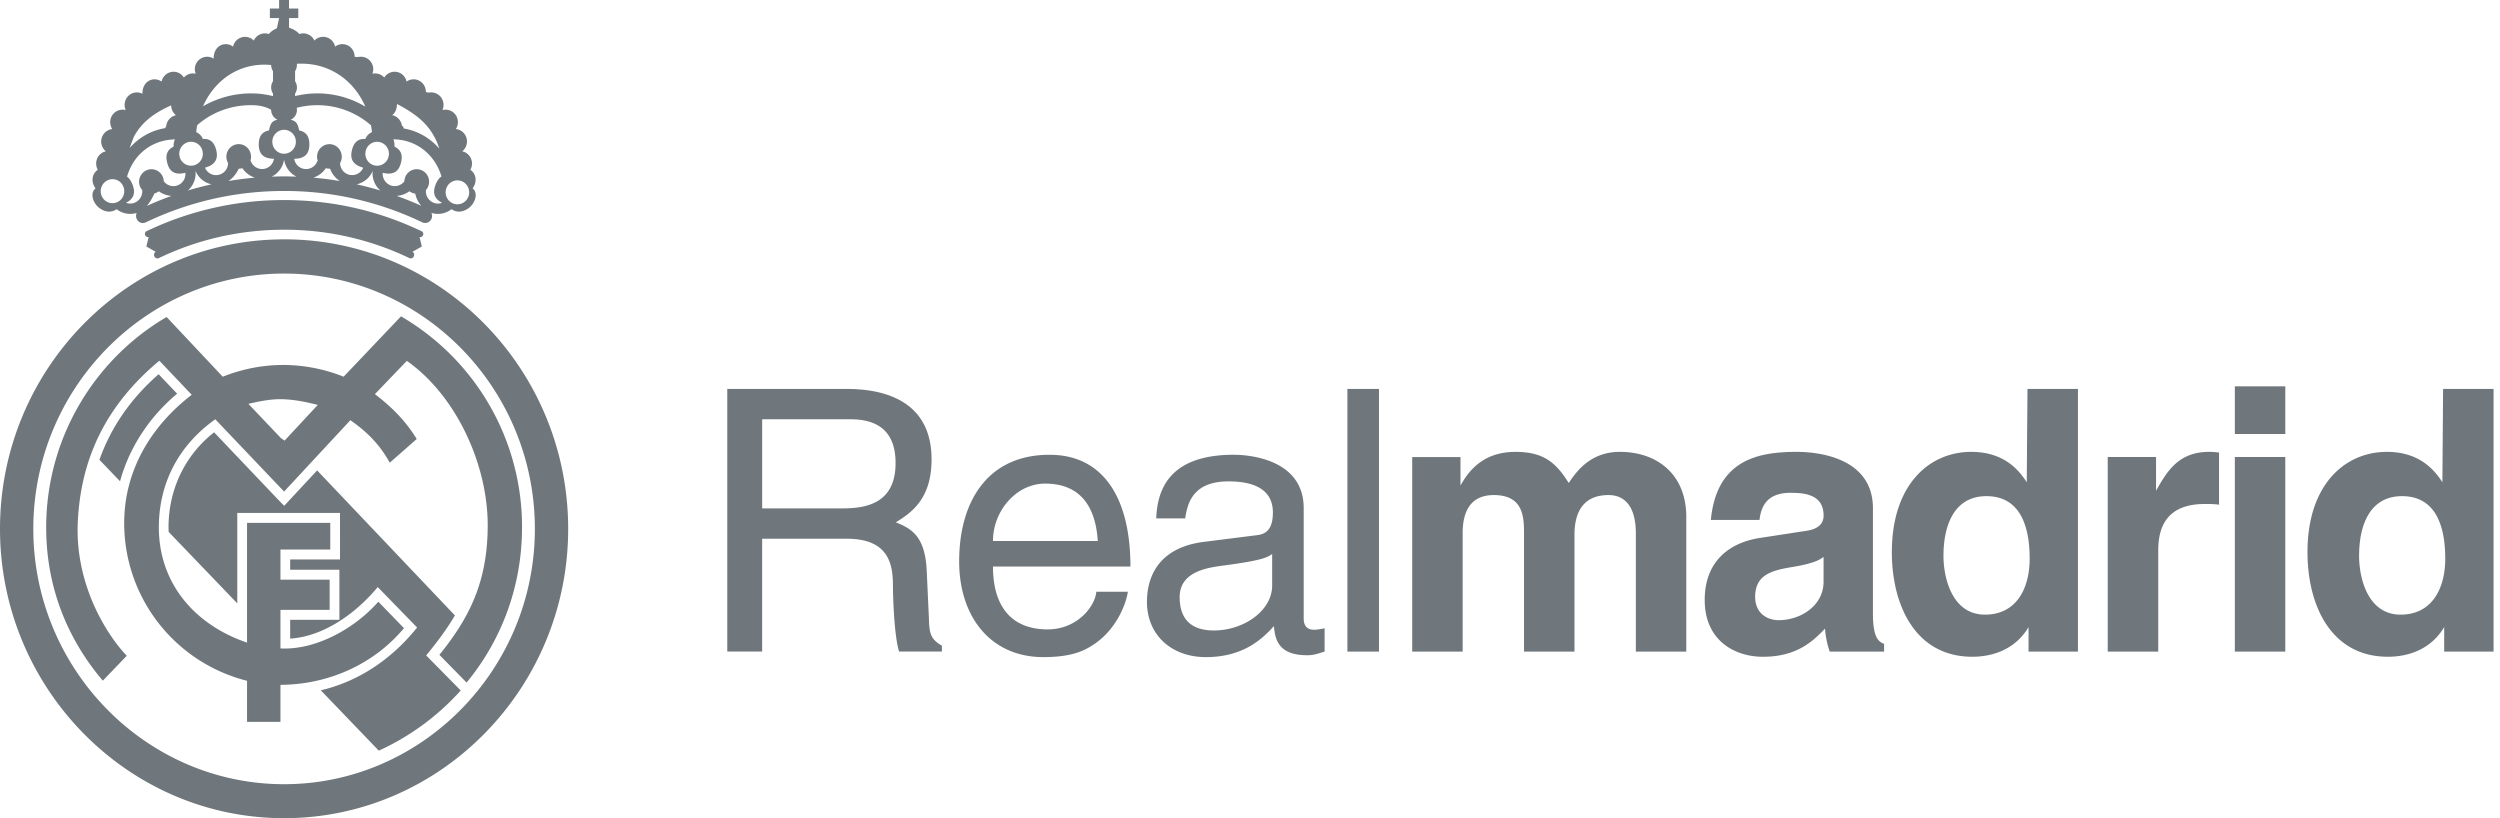 <svg width="110" height="36" viewBox="0 0 110 36" xmlns="http://www.w3.org/2000/svg">
  <g fill="#6F777C" fill-rule="nonzero">
    <path d="M5.282 21.176l-.907-.945c.505-1.425 1.37-2.685 2.604-3.766l.815.858c-1.178.982-2.094 2.323-2.512 3.853zm8.672-.478l6.062 6.381c-.34.579-.76 1.147-1.264 1.76l1.521 1.542a10.936 10.936 0 01-3.606 2.648l-2.552-2.655c1.676-.396 3.124-1.374 4.237-2.764l-1.732-1.78c-.926 1.122-2.345 2.17-3.853 2.27v-.83h2.166v-2.201h-2.166v-.453h2.193V22.57H10.44v3.978l-3.019-3.144a4.75 4.75 0 01-.005-.318c.038-1.744.85-3.162 2.005-4.064l2.837 2.982.247.251 1.448-1.557zm.028-2.883c-.503-.124-.997-.23-1.518-.248-.52-.021-1.032.087-1.535.203l1.435 1.51.158.107 1.46-1.572zm8.987 5.392c0 2.6-.91 4.974-2.439 6.826l-1.197-1.22c1.289-1.595 2.126-3.174 2.126-5.705 0-2.66-1.37-5.688-3.558-7.23l-1.405 1.464c.745.57 1.344 1.166 1.84 1.974l-1.187 1.043c-.434-.792-1-1.363-1.733-1.87L12.5 21.629l-3.027-3.18c-1.54 1.093-2.441 2.69-2.483 4.63-.05 2.564 1.576 4.413 3.88 5.196v-5.268h3.662v1.174h-2.192v1.325h2.165v1.328h-2.165v1.697c1.576.083 3.3-.903 4.306-2.056l1.13 1.164c-1.358 1.622-3.36 2.482-5.436 2.495v1.628h-1.47v-1.807a7.152 7.152 0 01-5.405-7.026c.029-2.295 1.223-4.216 2.97-5.558l-1.423-1.5c-2.273 1.894-3.49 4.232-3.594 7.233-.08 2.704 1.31 4.864 2.16 5.75l-1.054 1.096c-1.568-1.848-2.492-4.13-2.492-6.742 0-3.945 2.143-7.417 5.3-9.26l2.47 2.628a7.159 7.159 0 012.712-.518 7.212 7.212 0 012.603.516l.123-.126 2.404-2.529a10.716 10.716 0 015.326 9.289zM12.5 10.53c6.892 0 12.5 5.724 12.5 12.741C25 30.275 19.392 36 12.5 36 5.61 36 0 30.275 0 23.272c0-7.017 5.609-12.741 12.5-12.741zm0 1.507c-6.07 0-11.034 5.04-11.034 11.234 0 6.18 4.964 11.234 11.034 11.234s11.034-5.054 11.034-11.234c0-6.194-4.965-11.234-11.034-11.234zm5.96-1.608l.1.417-.41.233c.067.04.093.124.059.197-.036.078-.118.118-.195.081a12.668 12.668 0 00-5.514-1.249c-1.975 0-3.839.444-5.513 1.249-.078.037-.16-.003-.196-.081a.158.158 0 01.058-.197l-.41-.233.102-.417a.133.133 0 01-.15-.075c-.032-.068-.013-.147.054-.18A13.936 13.936 0 0112.5 8.803c2.169 0 4.215.491 6.055 1.374.067.032.086.11.055.179a.135.135 0 01-.15.075zm-5.442-4.192a.522.522 0 00-.518-.526.522.522 0 00-.517.526c0 .291.231.527.517.527a.522.522 0 00.518-.527zm-4.11.396a.518.518 0 00-.63-.379.528.528 0 00-.373.642.517.517 0 00.63.379.528.528 0 00.373-.642zM5.404 8.158A.512.512 0 004.7 7.95a.532.532 0 00-.204.716.513.513 0 00.703.208c.25-.14.341-.461.204-.716zm10.689-1.524a.528.528 0 00.372.642.517.517 0 00.63-.379.528.528 0 00-.372-.642.517.517 0 00-.63.38zm3.58 1.575a.53.53 0 00.203.715c.251.14.565.048.703-.207a.532.532 0 00-.204-.716.512.512 0 00-.702.208zm-2.218.41c.368.132.73.278 1.085.438a1.094 1.094 0 01-.268-.537.601.601 0 01-.26-.105 1.05 1.05 0 01-.557.204zm-5.5-.847a14.877 14.877 0 011.09 0 .996.996 0 01-.545-.756.993.993 0 01-.546.756zm-3.352-.255c.035.334-.097.655-.337.865.342-.103.69-.194 1.043-.272a.983.983 0 01-.706-.593zm2.61.3a1.064 1.064 0 01-.55-.417.537.537 0 01-.158.023c-.105.22-.258.414-.457.543.383-.065.772-.115 1.165-.149zm3.74.149c-.199-.13-.353-.323-.429-.544a.57.57 0 01-.186-.022 1.066 1.066 0 01-.55.417c.392.034.781.084 1.165.149zm1.445-.449a.984.984 0 01-.706.593c.353.078.7.169 1.042.272a1.007 1.007 0 01-.336-.865zM7.545 8.62a1.051 1.051 0 01-.556-.204.53.53 0 01-.19.093c-.106.21-.2.399-.338.55.354-.16.716-.307 1.084-.439zm8.531-3.927c-.505-1.16-1.593-1.965-3.014-1.887a.529.529 0 01-.078.326v.444a.49.49 0 010 .542v.11a4.107 4.107 0 013.092.465zm-3.01.139a.48.48 0 01-.281.44c.233.04.321.165.377.466.354.072.45.32.45.614 0 .348-.134.63-.667.635.041.256.259.452.522.452.241 0 .443-.162.509-.385a.548.548 0 01.52-.711c.3 0 .542.248.542.553 0 .101-.026.195-.073.276a.528.528 0 001.016.206c-.516-.14-.577-.447-.492-.784.071-.286.226-.502.587-.48a.543.543 0 01.29-.3c-.01-.1-.024-.2-.042-.299a3.565 3.565 0 00-2.372-.886c-.313 0-.599.04-.894.114l.007.089zm-5.751.712a.546.546 0 01.426-.475.551.551 0 01-.208-.433c-.825.364-1.333.799-1.642 1.383-.116.295-.141.364-.187.494.387-.442.92-.768 1.565-.876l.046-.093zM5.59 7.774c.114.081.192.219.247.364.112.3.097.588-.291.785a.52.52 0 00.44-.033.543.543 0 00.272-.526.554.554 0 01.27-.901.542.542 0 01.677.51c.125.17.342.256.557.2a.538.538 0 00.395-.571c-.517.131-.717-.108-.801-.445-.073-.285-.04-.55.286-.709a.604.604 0 01.055-.315c-1.114.026-1.86.762-2.107 1.641zm.821 2.011a.292.292 0 01-.395-.152.31.31 0 010-.265.965.965 0 01-.883-.163c-.279.19-.567.1-.784-.071-.228-.182-.422-.612-.145-.848-.214-.283-.16-.647.1-.814a.562.562 0 01-.073-.277c0-.264.183-.485.428-.537a.553.553 0 01.28-.98.56.56 0 01-.09-.305.545.545 0 01.682-.53.555.555 0 01-.048-.227c0-.304.241-.55.54-.55.088 0 .17.022.245.06-.008-.39.235-.635.532-.635.116 0 .222.037.31.099a.543.543 0 01.527-.433c.19 0 .358.101.454.254a.532.532 0 01.521-.166.545.545 0 01.503-.748c.106 0 .203.031.287.084-.009-.392.233-.638.532-.638.12 0 .233.04.322.11a.536.536 0 01.91-.269.538.538 0 01.662-.287.896.896 0 01.355-.25l.098-.452h-.407V.374h.407V0h.436v.374h.408v.421h-.408v.42c.235.085.357.171.452.282a.539.539 0 01.664.287.535.535 0 01.91.268.53.53 0 01.321-.11c.3 0 .54.247.54.551.077.035.173.004.279.004.299 0 .54.246.54.55a.57.57 0 01-.036.198.533.533 0 01.52.166.536.536 0 01.982.179.53.53 0 01.31-.1c.297 0 .539.247.539.55.066.048.149.026.238.026.298 0 .54.246.54.55 0 .081-.018.158-.05.227a.545.545 0 01.682.53.56.56 0 01-.09.305.545.545 0 01.489.547.552.552 0 01-.208.433.548.548 0 01.429.537c0 .101-.027.196-.073.277.258.167.313.53.1.814.276.236.083.666-.146.848-.216.171-.505.262-.783.07a.966.966 0 01-.884.164c.038.081.04.178 0 .265a.303.303 0 01-.405.149A13.976 13.976 0 0012.5 8.403c-2.18 0-4.237.494-6.088 1.382zm2.52-5.107a4.227 4.227 0 012.109-.569c.343 0 .658.043.972.12v-.112a.493.493 0 010-.542V3.13a.493.493 0 01-.082-.27c-1.396-.131-2.487.666-2.998 1.817zm-.254.83c-.019.1-.033.202-.044.305a.54.54 0 01.29.3c.362-.022.515.194.589.48.084.337.022.644-.493.784a.527.527 0 001.015-.206.559.559 0 01-.074-.276c0-.305.244-.553.544-.553.3 0 .542.248.542.553a.562.562 0 01-.022.158.532.532 0 00.507.385.534.534 0 00.523-.452c-.533-.005-.668-.287-.668-.635 0-.294.097-.542.451-.614.056-.3.141-.427.375-.467a.48.48 0 01-.282-.44c-.287-.163-.575-.202-.89-.202-.917 0-1.75.337-2.363.88zm10.408.466c-.31-.56-.813-.983-1.62-1.399.001.236-.08.392-.207.493.225.048.4.238.427.473.05.002.071.05.071.11.652.111 1.188.442 1.575.892a2.723 2.723 0 00-.246-.569zm-1.774.156c.033.088.053.191.045.318.326.159.36.424.287.71-.085.336-.284.575-.802.444a.54.54 0 00.395.57.526.526 0 00.558-.198.542.542 0 01.677-.512.553.553 0 01.27.902c-.02.209.08.418.273.526.14.078.3.086.439.033-.39-.197-.403-.486-.292-.785.058-.151.14-.295.263-.374-.258-.884-1.024-1.617-2.113-1.634zM54.293 20.01c.666 0 3.07.192 3.07 2.349v4.85c0 .355.175.5.46.5.127 0 .302-.032.46-.065v1.027c-.238.065-.443.16-.759.16-1.233 0-1.423-.64-1.47-1.284-.538.596-1.377 1.366-2.993 1.366-1.52 0-2.595-.979-2.595-2.43 0-.709.205-2.352 2.51-2.642l2.3-.29c.334-.034.731-.161.731-1 0-.886-.635-1.37-1.952-1.37-1.587 0-1.81.984-1.906 1.628h-1.274c.063-2.013 1.37-2.8 3.418-2.8zm-8.115 0c2.391 0 3.561 1.932 3.561 4.916h-6.048c0 1.753.808 2.767 2.407 2.767 1.316 0 2.091-1.03 2.14-1.658h1.387c-.047.403-.426 1.593-1.47 2.3-.38.257-.917.578-2.246.578-2.33 0-3.706-1.784-3.706-4.213 0-2.613 1.235-4.69 3.975-4.69zm32.87-.128c1.19 0 3.361.37 3.361 2.479v4.634c0 1.013.221 1.239.491 1.335v.34h-2.392a3.795 3.795 0 01-.206-1.012c-.508.53-1.22 1.24-2.727 1.24-1.267 0-2.568-.726-2.568-2.498 0-1.674 1.047-2.526 2.458-2.735l1.997-.307c.348-.047.776-.193.776-.674 0-.95-.887-1-1.457-1-1.11 0-1.3.693-1.364 1.192h-2.14c.253-2.623 2.046-2.994 3.772-2.994zm12.381-2.769V28.67h-2.173v-1.078c-.57.966-1.554 1.305-2.473 1.305-2.5 0-3.542-2.255-3.542-4.604 0-2.961 1.641-4.411 3.494-4.411 1.428 0 2.094.79 2.442 1.338l.032-4.107h2.22zm18.288 0V28.67h-2.173v-1.078c-.57.966-1.554 1.305-2.475 1.305-2.5 0-3.54-2.255-3.54-4.604 0-2.961 1.64-4.411 3.493-4.411 1.427 0 2.094.79 2.443 1.338l.031-4.107h2.22zM97.21 19.881c.143 0 .286.015.428.031v2.296c-.19-.032-.428-.032-.634-.032-1.725 0-2.041 1.093-2.041 2.042v4.452H92.74v-8.562h2.126v1.485c.492-.873.997-1.712 2.343-1.712zm-25.944 0c1.647 0 2.931.984 2.931 2.867v5.922h-2.22v-5.197c0-1.271-.553-1.69-1.2-1.69-1.106 0-1.5.74-1.5 1.754v5.133h-2.22v-5.241c-.002-.715-.055-1.646-1.327-1.646-1.042 0-1.373.74-1.373 1.674v5.213h-2.22v-8.56h2.124v1.255c.317-.564.932-1.483 2.417-1.483 1.22 0 1.773.451 2.346 1.37.285-.42.9-1.37 2.242-1.37zm29.287.226v8.563h-2.22v-8.563h2.22zm-39.878-2.994V28.67h-1.39V17.113h1.39zm-23.422 0c1.868 0 3.736.658 3.736 3.102 0 1.705-.855 2.332-1.573 2.766.65.273 1.299.563 1.362 2.174l.096 2.095c.015.644.094.887.57 1.161v.257h-1.885c-.221-.71-.27-2.466-.27-2.9 0-.952-.189-2.064-2.036-2.064h-3.718v4.964H32V17.113h5.253zm18.722 7.26c-.223.177-.57.306-2.297.532-.681.096-1.773.305-1.773 1.369 0 .919.46 1.467 1.504 1.467 1.3 0 2.566-.854 2.566-1.982v-1.386zm24.263.13c-.221.177-.587.322-1.505.467-.824.145-1.506.354-1.506 1.288 0 .788.602 1.03 1.03 1.03.983 0 1.98-.645 1.98-1.694v-1.091zm25.45-2.672c-1.412 0-1.888 1.272-1.888 2.623 0 1.014.397 2.59 1.824 2.59 1.413 0 1.967-1.19 1.967-2.461 0-1.368-.38-2.752-1.903-2.752zm-18.288 0c-1.41 0-1.887 1.272-1.887 2.623 0 1.014.398 2.59 1.824 2.59 1.413 0 1.968-1.19 1.968-2.461 0-1.368-.38-2.752-1.905-2.752zm-41.414-.552c-1.281 0-2.295 1.213-2.295 2.524h4.61c-.08-1.311-.618-2.524-2.315-2.524zm-8.535-2.831h-3.916v3.921h3.56c1.123 0 2.31-.289 2.31-1.993 0-1.785-1.282-1.929-2.04-1.929h.086zM100.553 17v2.097h-2.22V17h2.22z"/>
  </g>
</svg>
